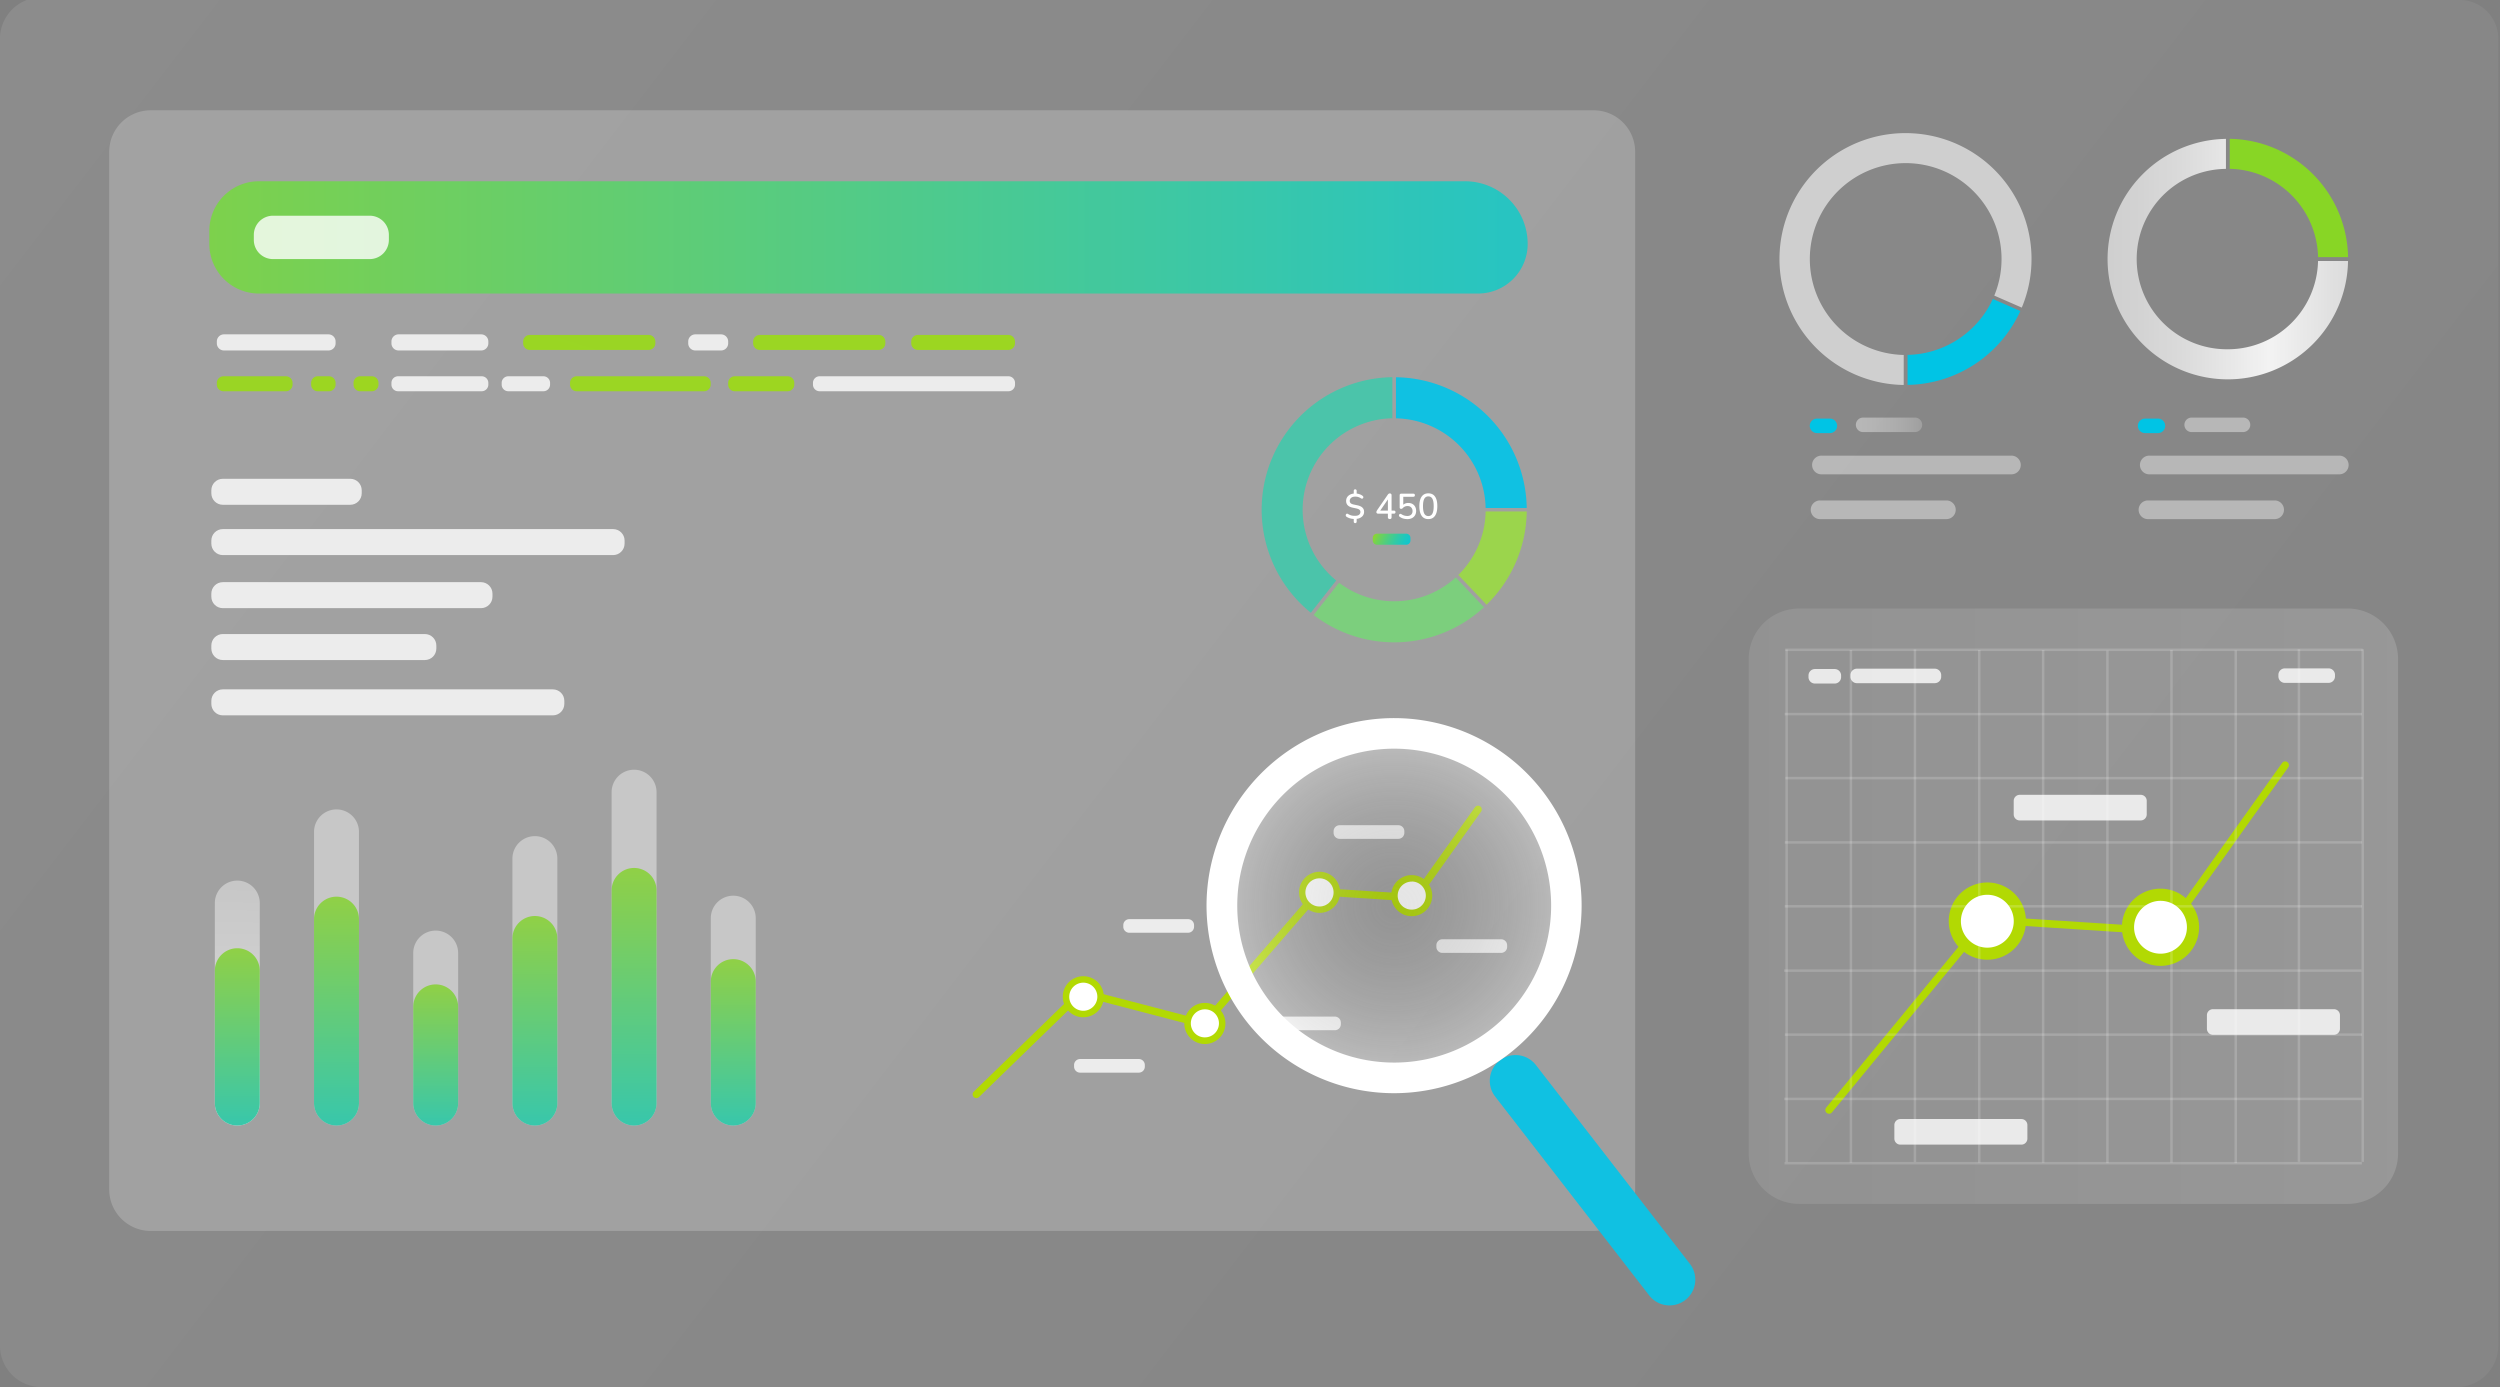 <svg width="310" height="172" fill="none" xmlns="http://www.w3.org/2000/svg"><rect width="100%" height="100%" fill="#808080" stroke="none"/><g clip-path="url(#clip0)"><path opacity=".48" d="M-.008 4.816v162.032a5.157 5.157 0 003.183 4.762 5.175 5.175 0 001.973.391H304.64a5.155 5.155 0 005.153-5.153V4.816a4.8 4.8 0 00-1.486-3.498 4.792 4.792 0 00-3.565-1.317H3.312a5.15 5.15 0 00-3.32 4.815z" fill="url(#paint0_linear)"/><path d="M197.608 13.676H18.694a5.153 5.153 0 00-5.153 5.153v128.657a5.153 5.153 0 005.153 5.153h178.914a5.153 5.153 0 005.153-5.153V18.829a5.153 5.153 0 00-5.153-5.153z" fill="url(#paint1_linear)"/><path d="M29.427 109.195h-.003a2.785 2.785 0 00-2.784 2.785v24.801a2.784 2.784 0 002.784 2.784h.003a2.784 2.784 0 002.784-2.784V111.98a2.785 2.785 0 00-2.784-2.785z" fill="url(#paint2_linear)"/><path d="M41.727 100.367h-.003a2.785 2.785 0 00-2.784 2.784v33.629a2.784 2.784 0 002.784 2.784h.003a2.784 2.784 0 002.785-2.784v-33.629a2.784 2.784 0 00-2.785-2.784z" fill="url(#paint3_linear)"/><path d="M54.027 115.393h-.003a2.784 2.784 0 00-2.784 2.784v18.603a2.784 2.784 0 002.784 2.784h.003a2.784 2.784 0 002.784-2.784v-18.603a2.784 2.784 0 00-2.784-2.784z" fill="url(#paint4_linear)"/><path d="M66.327 103.68h-.003a2.784 2.784 0 00-2.784 2.784v30.317a2.784 2.784 0 002.784 2.784h.003a2.784 2.784 0 002.784-2.784v-30.317a2.784 2.784 0 00-2.784-2.784z" fill="url(#paint5_linear)"/><path d="M78.627 95.445h-.003a2.784 2.784 0 00-2.784 2.785v38.552a2.784 2.784 0 002.784 2.784h.003a2.784 2.784 0 002.785-2.784V98.23a2.784 2.784 0 00-2.785-2.785z" fill="url(#paint6_linear)"/><path d="M90.927 111.066h-.004a2.785 2.785 0 00-2.784 2.785v22.931a2.785 2.785 0 002.785 2.785h.003a2.785 2.785 0 002.784-2.785v-22.931a2.785 2.785 0 00-2.784-2.785z" fill="url(#paint7_linear)"/><path d="M29.427 117.582h-.003a2.785 2.785 0 00-2.784 2.784v16.415a2.785 2.785 0 002.784 2.784h.003a2.784 2.784 0 002.784-2.784v-16.415a2.784 2.784 0 00-2.784-2.784z" fill="url(#paint8_linear)"/><path d="M41.727 111.188h-.003a2.784 2.784 0 00-2.784 2.784v22.807a2.785 2.785 0 002.784 2.785h.003a2.785 2.785 0 002.785-2.785v-22.807a2.784 2.784 0 00-2.785-2.784z" fill="url(#paint9_linear)"/><path d="M54.027 122.066h-.003a2.785 2.785 0 00-2.784 2.785v11.931a2.785 2.785 0 002.784 2.784h.003a2.784 2.784 0 002.784-2.784v-11.931a2.785 2.785 0 00-2.784-2.785z" fill="url(#paint10_linear)"/><path d="M66.327 113.586h-.003a2.784 2.784 0 00-2.784 2.784v20.411a2.784 2.784 0 002.784 2.784h.003a2.784 2.784 0 002.784-2.784V116.37a2.784 2.784 0 00-2.784-2.784z" fill="url(#paint11_linear)"/><path d="M78.627 107.627h-.003a2.785 2.785 0 00-2.784 2.784v26.37a2.785 2.785 0 002.784 2.785h.003a2.785 2.785 0 002.785-2.785v-26.37a2.784 2.784 0 00-2.785-2.784z" fill="url(#paint12_linear)"/><path d="M90.927 118.934h-.004a2.784 2.784 0 00-2.784 2.784v15.062a2.785 2.785 0 002.785 2.785h.003a2.785 2.785 0 002.784-2.785v-15.062a2.784 2.784 0 00-2.784-2.784z" fill="url(#paint13_linear)"/><path d="M68.55 85.48H27.632c-.787 0-1.426.639-1.426 1.427v.372c0 .788.639 1.426 1.426 1.426H68.55c.788 0 1.427-.638 1.427-1.426v-.372c0-.788-.639-1.426-1.427-1.426z" fill="url(#paint14_linear)"/><path d="M52.679 78.621H27.632c-.787 0-1.426.639-1.426 1.426v.372c0 .788.639 1.427 1.426 1.427H52.68c.787 0 1.426-.639 1.426-1.427v-.372c0-.787-.639-1.426-1.426-1.426z" fill="url(#paint15_linear)"/><path d="M59.64 72.188H27.631c-.787 0-1.426.638-1.426 1.426v.372c0 .787.639 1.426 1.426 1.426H59.64c.788 0 1.427-.639 1.427-1.426v-.372c0-.788-.639-1.427-1.427-1.427z" fill="url(#paint16_linear)"/><path d="M76.023 65.607h-48.39c-.788 0-1.427.639-1.427 1.427v.372c0 .787.639 1.426 1.426 1.426h48.39c.788 0 1.427-.639 1.427-1.426v-.372c0-.788-.639-1.427-1.426-1.427z" fill="url(#paint17_linear)"/><path d="M43.426 59.37H27.632c-.787 0-1.426.638-1.426 1.425v.372c0 .788.639 1.427 1.426 1.427h15.794c.788 0 1.427-.639 1.427-1.427v-.372c0-.787-.639-1.426-1.427-1.426z" fill="url(#paint18_linear)"/><path d="M40.729 41.46H27.772a.884.884 0 00-.884.885v.229c0 .488.396.884.884.884h12.957a.884.884 0 00.884-.884v-.23a.884.884 0 00-.884-.883z" fill="url(#paint19_linear)"/><path d="M89.41 41.46h-3.186a.884.884 0 00-.884.885v.229c0 .488.395.884.883.884h3.188a.884.884 0 00.883-.884v-.23a.884.884 0 00-.883-.883z" fill="url(#paint20_linear)"/><path d="M59.67 41.46H49.423a.884.884 0 00-.883.885v.229c0 .488.395.884.883.884H59.67a.884.884 0 00.884-.884v-.23a.884.884 0 00-.884-.883z" fill="url(#paint21_linear)"/><path d="M125.039 41.533h-11.224a.822.822 0 00-.822.822v.214c0 .454.368.821.822.821h11.224a.82.82 0 00.821-.821v-.214a.821.821 0 00-.821-.822z" fill="url(#paint22_linear)"/><path d="M80.44 41.533H65.692a.822.822 0 00-.821.822v.214c0 .454.367.821.821.821h14.75a.822.822 0 00.821-.821v-.214a.822.822 0 00-.821-.822z" fill="url(#paint23_linear)"/><path d="M108.96 41.533H94.21a.822.822 0 00-.821.822v.214c0 .454.368.821.821.821h14.75a.822.822 0 00.821-.821v-.214a.822.822 0 00-.821-.822z" fill="url(#paint24_linear)"/><path d="M59.733 46.658H49.36a.822.822 0 00-.821.822v.214c0 .454.367.821.821.821h10.372a.822.822 0 00.821-.821v-.214a.822.822 0 00-.822-.822z" fill="url(#paint25_linear)"/><path d="M35.455 46.658H27.71a.822.822 0 00-.822.822v.214c0 .454.368.821.822.821h7.745a.822.822 0 00.822-.821v-.214a.822.822 0 00-.822-.822z" fill="url(#paint26_linear)"/><path d="M40.79 46.658h-1.388a.822.822 0 00-.822.822v.214c0 .454.368.821.822.821h1.389a.822.822 0 00.821-.821v-.214a.822.822 0 00-.821-.822z" fill="url(#paint27_linear)"/><path d="M125.042 46.658H101.63a.822.822 0 00-.822.822v.214c0 .454.368.821.822.821h23.412a.822.822 0 00.822-.821v-.214a.822.822 0 00-.822-.822z" fill="url(#paint28_linear)"/><path d="M46.112 46.658H44.66a.822.822 0 00-.821.822v.214c0 .454.368.821.822.821h1.45a.822.822 0 00.822-.821v-.214a.822.822 0 00-.821-.822z" fill="url(#paint29_linear)"/><path d="M97.67 46.658h-6.554a.822.822 0 00-.822.822v.214c0 .454.368.821.822.821h6.555a.822.822 0 00.821-.821v-.214a.822.822 0 00-.821-.822z" fill="url(#paint30_linear)"/><path d="M87.305 46.658H71.508a.822.822 0 00-.822.822v.214c0 .454.368.821.822.821h15.797a.822.822 0 00.822-.821v-.214a.822.822 0 00-.822-.822z" fill="url(#paint31_linear)"/><path d="M67.387 46.658H63.03a.822.822 0 00-.822.822v.214c0 .454.368.821.822.821h4.356a.822.822 0 00.822-.821v-.214a.822.822 0 00-.822-.822z" fill="url(#paint32_linear)"/><path d="M183.277 36.4H32.112a6.155 6.155 0 01-6.157-6.154V28.63a6.154 6.154 0 016.154-6.154h149.552a7.769 7.769 0 017.77 7.77 6.155 6.155 0 01-6.154 6.154z" fill="url(#paint33_linear)"/><path d="M45.842 26.748h-11.99a2.378 2.378 0 00-2.378 2.378v.623a2.378 2.378 0 002.378 2.378h11.99a2.378 2.378 0 002.378-2.378v-.623a2.378 2.378 0 00-2.378-2.378z" fill="url(#paint34_linear)"/><path d="M172.881 74.556a11.267 11.267 0 01-6.84-2.3l-3.15 4a16.4 16.4 0 0021.121-.959l-3.498-3.695a11.294 11.294 0 01-7.633 2.954z" fill="#7CCF7D"/><path d="M180.831 71.294l3.5 3.693a16.41 16.41 0 004.983-11.565h-5.095a11.302 11.302 0 01-3.388 7.872z" fill="#9BD54C"/><path d="M184.219 62.993h5.094a16.448 16.448 0 00-16.216-16.216v5.095a11.35 11.35 0 0111.122 11.121z" fill="#10C1E2"/><path d="M161.529 63.204a11.352 11.352 0 0111.125-11.338v-5.094a16.43 16.43 0 00-15.574 20.951 16.433 16.433 0 005.463 8.256l3.147-4a11.34 11.34 0 01-4.161-8.775z" fill="#4BC4AA"/><path d="M174.372 66.178h-3.621a.524.524 0 00-.524.524v.322c0 .29.234.524.524.524h3.621a.524.524 0 00.524-.524v-.322a.524.524 0 00-.524-.524z" fill="url(#paint35_linear)"/><path d="M168.046 64.87a.182.182 0 01-.133-.054.184.184 0 01-.048-.128v-.336a2.133 2.133 0 01-.504-.088c-.15-.05-.277-.11-.38-.181a.213.213 0 01-.101-.128.245.245 0 01.013-.155.19.19 0 01.101-.097c.048-.018.102-.008.164.03.091.06.205.113.34.16.139.047.306.07.504.07.238 0 .412-.044.521-.132a.427.427 0 00.168-.345.343.343 0 00-.119-.274c-.08-.07-.214-.126-.402-.168l-.455-.097c-.531-.115-.796-.39-.796-.826 0-.168.039-.317.115-.446a.93.93 0 01.332-.318c.141-.083.307-.135.499-.155v-.345c0-.05.016-.093.048-.128a.182.182 0 01.133-.053c.05 0 .093.018.128.053a.176.176 0 01.053.128v.345c.127.012.258.043.393.093.139.05.258.117.358.203a.203.203 0 01.075.128.21.21 0 01-.026.133.167.167 0 01-.106.075c-.047.011-.102-.002-.164-.04a1.252 1.252 0 00-.313-.155 1.248 1.248 0 00-.402-.057c-.207 0-.37.048-.491.146a.464.464 0 00-.181.38.39.39 0 00.11.287c.074.07.198.125.372.163l.463.098c.286.061.495.159.628.291.135.13.203.3.203.513a.777.777 0 01-.256.6 1.175 1.175 0 01-.663.279v.349c0 .05-.018.093-.053.128a.165.165 0 01-.128.053zm4.283-.509a.236.236 0 01-.168-.057.224.224 0 01-.062-.168v-.438h-1.184a.292.292 0 01-.177-.048c-.044-.033-.066-.081-.066-.146 0-.041.01-.084.031-.128a1.32 1.32 0 01.101-.173l1.286-1.869a.327.327 0 01.11-.11.26.26 0 01.142-.04c.062 0 .112.02.15.058.041.035.062.091.062.168v1.904h.278c.139 0 .208.063.208.19 0 .13-.069.194-.208.194h-.278v.438c0 .15-.075.225-.225.225zm-.23-1.047v-1.388l-.95 1.388h.95zm2.415 1.056c-.165 0-.33-.022-.495-.066a1.454 1.454 0 01-.446-.217.212.212 0 01-.102-.133.21.21 0 01.022-.14.196.196 0 01.111-.09c.05-.017.104-.007.163.032.227.15.473.225.738.225.203 0 .362-.055.477-.163a.583.583 0 00.172-.438.643.643 0 00-.163-.455c-.109-.118-.261-.177-.455-.177a.827.827 0 00-.318.062.758.758 0 00-.274.195.454.454 0 01-.088.066.222.222 0 01-.107.026c-.126 0-.19-.06-.19-.18v-1.499c0-.135.068-.203.204-.203h1.48c.135 0 .203.063.203.19 0 .13-.068.195-.203.195h-1.237v.985a.917.917 0 01.627-.217c.197 0 .368.042.513.124a.849.849 0 01.335.35c.08.146.12.319.12.516 0 .2-.044.377-.133.53a.922.922 0 01-.375.354 1.226 1.226 0 01-.579.128zm2.6 0c-.362 0-.639-.137-.83-.411-.189-.277-.283-.673-.283-1.189 0-.524.094-.92.283-1.188.191-.271.468-.407.83-.407.366 0 .643.136.831.407.189.268.283.663.283 1.184 0 .518-.096.916-.287 1.193-.189.274-.464.41-.827.41zm0-.38a.536.536 0 00.5-.296c.109-.2.163-.51.163-.928 0-.421-.054-.727-.163-.919a.53.53 0 00-.5-.292.536.536 0 00-.499.292c-.109.194-.163.5-.163.919 0 .418.054.727.163.928a.535.535 0 00.499.296z" fill="#fff"/><path d="M141.212 131.318h-7.28a.747.747 0 00-.747.748v.195c0 .413.334.747.747.747h7.28a.746.746 0 00.747-.747v-.195a.747.747 0 00-.747-.748z" fill="url(#paint36_linear)"/><path d="M147.316 113.973h-7.28a.747.747 0 00-.747.747v.195c0 .413.335.747.747.747h7.28a.747.747 0 00.748-.747v-.195a.747.747 0 00-.748-.747z" fill="url(#paint37_linear)"/><path d="M165.52 126.059h-7.28a.746.746 0 00-.747.747v.195c0 .413.334.747.747.747h7.28a.746.746 0 00.747-.747v-.195a.746.746 0 00-.747-.747z" fill="url(#paint38_linear)"/><path d="M173.392 102.326h-7.28a.747.747 0 00-.747.747v.196c0 .412.334.747.747.747h7.28a.747.747 0 00.747-.747v-.196a.747.747 0 00-.747-.747z" fill="url(#paint39_linear)"/><path d="M186.138 116.469h-7.28a.746.746 0 00-.747.747v.195c0 .413.334.748.747.748h7.28a.747.747 0 00.747-.748v-.195a.746.746 0 00-.747-.747z" fill="url(#paint40_linear)"/><path d="M121.07 135.701l13.023-12.656 15.202 3.962 14.219-16.442 11.943.769 7.82-10.967" stroke="url(#paint41_linear)" stroke-width=".93" stroke-linecap="round" stroke-linejoin="round"/><path d="M165.635 109.913a2.15 2.15 0 01-.694 2.432 2.147 2.147 0 01-2.527.077 2.141 2.141 0 011.174-3.91 2.148 2.148 0 012.047 1.401zM151.415 126.146a2.142 2.142 0 11-4.02 1.482 2.142 2.142 0 014.02-1.482zM136.337 122.849a2.14 2.14 0 01-1.944 2.882 2.142 2.142 0 111.944-2.882zM177.06 110.333a2.142 2.142 0 11-4.02 1.482 2.142 2.142 0 014.02-1.482z" fill="#fff"/><path d="M135.345 125.928a2.542 2.542 0 01-2.956-.684 2.55 2.55 0 01-.201-3.027 2.55 2.55 0 014.16-.172 2.541 2.541 0 01.12 2.926 2.549 2.549 0 01-1.123.957zm-.989-4.077a1.748 1.748 0 00-1.488.797 1.729 1.729 0 00-.276.826 1.73 1.73 0 00.751 1.556 1.745 1.745 0 001.765.122 1.752 1.752 0 00.961-1.485 1.747 1.747 0 00-.833-1.561 1.741 1.741 0 00-.88-.255z" fill="url(#paint42_linear)"/><path d="M150.423 129.246a2.545 2.545 0 01-2.959-.683 2.544 2.544 0 01-.204-3.031 2.542 2.542 0 012.841-1.073 2.545 2.545 0 011.851 2.409 2.55 2.55 0 01-1.529 2.378zm-.986-4.087a1.74 1.74 0 00-.975 3.203c.275.176.594.271.92.273a1.742 1.742 0 00.975-3.203 1.736 1.736 0 00-.92-.273z" fill="url(#paint43_linear)"/><path d="M164.63 112.993a2.55 2.55 0 01-2.951-.707 2.545 2.545 0 01-.183-3.028 2.544 2.544 0 012.844-1.058 2.552 2.552 0 011.84 2.412 2.549 2.549 0 01-1.55 2.381zm-.986-4.08a1.743 1.743 0 00-1.697 1.242 1.744 1.744 0 002.825 1.813 1.744 1.744 0 00-.206-2.775 1.74 1.74 0 00-.91-.28h-.012z" fill="url(#paint44_linear)"/><path d="M176.068 113.395a2.546 2.546 0 11-2.032-4.67 2.546 2.546 0 012.032 4.67zm-.986-4.077a1.75 1.75 0 00-1.488.796 1.744 1.744 0 00-.118 1.684 1.724 1.724 0 001.55.995 1.728 1.728 0 001.242-.487 1.73 1.73 0 00.533-1.223 1.746 1.746 0 00-1.71-1.775l-.009.01z" fill="url(#paint45_linear)"/><path opacity=".3" d="M189.324 124.664c6.823-9.08 4.992-21.973-4.088-28.796-9.081-6.822-21.973-4.992-28.796 4.089-6.823 9.08-4.993 21.972 4.088 28.795s21.973 4.993 28.796-4.088z" fill="url(#paint46_radial)"/><path d="M209.55 156.722l-19.098-24.657a3.19 3.19 0 00-4.476-.568l-.005.003a3.19 3.19 0 00-.569 4.476l19.099 24.658a3.19 3.19 0 004.476.568l.005-.004a3.19 3.19 0 00.568-4.476z" fill="url(#paint47_linear)"/><path d="M188.603 95.18a23.251 23.251 0 00-35.601 5.032 23.252 23.252 0 0025.371 34.682 23.258 23.258 0 0017.727-23.58 23.253 23.253 0 00-7.497-16.133zm-28.891 31.45a19.466 19.466 0 011.679-30.042 19.462 19.462 0 11-1.679 30.042z" fill="#fff"/><path d="M287.44 31.888h3.72a14.923 14.923 0 00-14.675-14.675v3.72a11.196 11.196 0 0110.955 10.955z" fill="#88D625"/><path d="M276.25 43.309a11.183 11.183 0 11-.233-22.368v-3.72a14.91 14.91 0 1015.14 15.14h-3.72a11.193 11.193 0 01-11.187 10.948z" fill="url(#paint48_linear)"/><path d="M236.538 44.007v3.72a15.636 15.636 0 0013.983-9.164l-3.41-1.489a11.9 11.9 0 01-10.573 6.933z" fill="#00C4E5"/><path d="M224.418 32.127a11.887 11.887 0 1122.873 4.527l3.41 1.49a15.612 15.612 0 00-13.52-21.611 15.615 15.615 0 10-1.121 31.202v-3.72a11.896 11.896 0 01-11.642-11.888z" fill="url(#paint49_linear)"/><path d="M226.933 51.906h-1.622a.899.899 0 100 1.799h1.622a.9.9 0 000-1.799z" fill="#00C4E5"/><path d="M237.481 51.78h-6.412a.9.9 0 100 1.798h6.412a.9.9 0 000-1.799z" fill="url(#paint50_linear)"/><path d="M249.368 56.5h-23.462a1.159 1.159 0 100 2.316h23.462a1.159 1.159 0 100-2.316z" fill="url(#paint51_linear)"/><path d="M241.35 62.055h-15.611a1.159 1.159 0 100 2.316h15.611c.64 0 1.16-.519 1.16-1.158 0-.64-.52-1.158-1.16-1.158z" fill="url(#paint52_linear)"/><path d="M267.587 51.906h-1.622a.9.9 0 000 1.799h1.622a.899.899 0 100-1.799z" fill="#00C4E5"/><path d="M278.135 51.78h-6.412a.9.9 0 000 1.798h6.412a.899.899 0 100-1.799z" fill="url(#paint53_linear)"/><path d="M290.022 56.5H266.56a1.159 1.159 0 100 2.316h23.462a1.159 1.159 0 100-2.316z" fill="url(#paint54_linear)"/><path d="M282.007 62.055h-15.611a1.159 1.159 0 100 2.316h15.611a1.159 1.159 0 100-2.316z" fill="url(#paint55_linear)"/><path opacity=".48" d="M291.105 75.457h-68.008a6.257 6.257 0 00-6.257 6.257v61.313a6.257 6.257 0 006.257 6.257h68.008a6.257 6.257 0 006.257-6.257V81.714a6.257 6.257 0 00-6.257-6.257z" fill="url(#paint56_linear)"/><path d="M288.739 82.879h-5.417a.8.8 0 00-.8.8v.198a.8.8 0 00.8.8h5.417a.8.8 0 00.8-.8v-.198a.8.8 0 00-.8-.8z" fill="url(#paint57_linear)"/><path d="M239.908 82.916h-9.652a.8.8 0 00-.8.8v.198a.8.8 0 00.8.8h9.652a.8.8 0 00.8-.8v-.198a.8.8 0 00-.8-.8z" fill="url(#paint58_linear)"/><path d="M227.497 82.96h-2.443a.8.8 0 00-.8.8v.2a.8.8 0 00.8.8h2.443a.8.8 0 00.8-.8v-.2a.8.8 0 00-.8-.8z" fill="url(#paint59_linear)"/><path d="M250.649 138.76h-15.001a.746.746 0 00-.747.747v1.68c0 .413.334.748.747.748h15.001a.748.748 0 00.747-.748v-1.68a.747.747 0 00-.747-.747z" fill="url(#paint60_linear)"/><path d="M265.447 98.557h-15a.747.747 0 00-.747.747v1.683c0 .413.334.748.747.748h15a.748.748 0 00.748-.748v-1.683a.748.748 0 00-.748-.747z" fill="url(#paint61_linear)"/><path d="M289.405 125.139h-15a.746.746 0 00-.747.747v1.68c0 .413.334.748.747.748h15a.748.748 0 00.748-.748v-1.68a.747.747 0 00-.748-.747z" fill="url(#paint62_linear)"/><path d="M226.805 137.639l19.416-23.596 22.445 1.448 14.697-20.612" stroke="url(#paint63_linear)" stroke-width=".93" stroke-linecap="round" stroke-linejoin="round"/><path d="M250.205 112.814c.296.802.329 1.678.094 2.5a4.026 4.026 0 01-3.753 2.923 4.03 4.03 0 113.659-5.423zM271.68 113.575a4.036 4.036 0 01-1.298 4.577 4.033 4.033 0 01-4.756.152 4.036 4.036 0 01-1.587-4.485 4.03 4.03 0 016.135-2.171 4.025 4.025 0 011.506 1.927z" fill="#fff"/><path d="M248.345 118.606a4.785 4.785 0 01-5.558-1.286 4.788 4.788 0 115.558 1.286zm-1.86-7.653a3.28 3.28 0 00-3.132 4.411 3.285 3.285 0 001.305 1.625 3.273 3.273 0 004.982-2.107 3.277 3.277 0 00-3.155-3.929z" fill="url(#paint64_linear)"/><path d="M269.816 119.368a4.785 4.785 0 01-5.559-1.282 4.781 4.781 0 01-.384-5.692 4.78 4.78 0 012.334-1.891 4.789 4.789 0 016.48 4.394 4.788 4.788 0 01-.76 2.669 4.786 4.786 0 01-2.111 1.802zm-1.86-7.665a3.281 3.281 0 00-3.128 4.413 3.274 3.274 0 003.326 2.132 3.28 3.28 0 002.961-2.617 3.282 3.282 0 00-1.443-3.408 3.287 3.287 0 00-1.713-.52h-.003z" fill="url(#paint65_linear)"/><path opacity=".42" d="M221.243 136.266h71.585" stroke="url(#paint66_linear)" stroke-width=".31" stroke-miterlimit="10"/><path opacity=".42" d="M221.321 128.295h71.585" stroke="url(#paint67_linear)" stroke-width=".31" stroke-miterlimit="10"/><path opacity=".42" d="M221.283 144.238h71.586" stroke="url(#paint68_linear)" stroke-width=".31" stroke-miterlimit="10"/><path opacity=".42" d="M221.231 120.357h71.585" stroke="url(#paint69_linear)" stroke-width=".31" stroke-miterlimit="10"/><path opacity=".42" d="M221.308 112.383h71.586" stroke="url(#paint70_linear)" stroke-width=".31" stroke-miterlimit="10"/><path opacity=".42" d="M221.314 104.459H292.9" stroke="url(#paint71_linear)" stroke-width=".31" stroke-miterlimit="10"/><path opacity=".42" d="M221.392 96.486h71.585" stroke="url(#paint72_linear)" stroke-width=".31" stroke-miterlimit="10"/><path opacity=".42" d="M221.299 88.549h71.585" stroke="url(#paint73_linear)" stroke-width=".31" stroke-miterlimit="10"/><path opacity=".42" d="M221.376 80.574h71.586" stroke="url(#paint74_linear)" stroke-width=".31" stroke-miterlimit="10"/><path opacity=".42" d="M221.541 80.541v63.568" stroke="url(#paint75_linear)" stroke-width=".31" stroke-miterlimit="10"/><path opacity=".42" d="M229.512 80.61v63.567" stroke="url(#paint76_linear)" stroke-width=".31" stroke-miterlimit="10"/><path opacity=".42" d="M237.453 80.527v63.568" stroke="url(#paint77_linear)" stroke-width=".31" stroke-miterlimit="10"/><path opacity=".42" d="M245.424 80.596v63.567" stroke="url(#paint78_linear)" stroke-width=".31" stroke-miterlimit="10"/><path opacity=".42" d="M253.349 80.602v63.567" stroke="url(#paint79_linear)" stroke-width=".31" stroke-miterlimit="10"/><path opacity=".42" d="M261.321 80.67v63.567" stroke="url(#paint80_linear)" stroke-width=".31" stroke-miterlimit="10"/><path opacity=".42" d="M269.261 80.59v63.567" stroke="url(#paint81_linear)" stroke-width=".31" stroke-miterlimit="10"/><path opacity=".42" d="M277.233 80.658v63.571" stroke="url(#paint82_linear)" stroke-width=".31" stroke-miterlimit="10"/><path opacity=".42" d="M285.068 80.502v63.567" stroke="url(#paint83_linear)" stroke-width=".31" stroke-miterlimit="10"/><path opacity=".42" d="M292.978 80.502v63.567" stroke="url(#paint84_linear)" stroke-width=".31" stroke-miterlimit="10"/></g><defs><linearGradient id="paint0_linear" x1="6.919" y1="-27.873" x2="250.855" y2="159.773" gradientUnits="userSpaceOnUse"><stop offset=".03" stop-color="#fff" stop-opacity=".2"/><stop offset="1" stop-color="#fff" stop-opacity=".1"/></linearGradient><linearGradient id="paint1_linear" x1="6333.5" y1="3568.37" x2="81129.1" y2="81911.7" gradientUnits="userSpaceOnUse"><stop offset=".03" stop-color="#fff" stop-opacity=".2"/><stop offset="1" stop-color="#fff" stop-opacity=".1"/></linearGradient><linearGradient id="paint2_linear" x1="29.133" y1="139.559" x2="29.718" y2="109.202" gradientUnits="userSpaceOnUse"><stop stop-color="#fff" stop-opacity=".8"/><stop offset=".13" stop-color="#fff" stop-opacity=".77"/><stop offset=".31" stop-color="#fff" stop-opacity=".7"/><stop offset=".52" stop-color="#fff" stop-opacity=".58"/><stop offset=".67" stop-color="#fff" stop-opacity=".48"/><stop offset="1" stop-color="#fff" stop-opacity=".4"/></linearGradient><linearGradient id="paint3_linear" x1="788.723" y1="15261.1" x2="712.411" y2="14565.3" gradientUnits="userSpaceOnUse"><stop stop-color="#fff" stop-opacity=".8"/><stop offset=".13" stop-color="#fff" stop-opacity=".77"/><stop offset=".31" stop-color="#fff" stop-opacity=".7"/><stop offset=".52" stop-color="#fff" stop-opacity=".58"/><stop offset=".67" stop-color="#fff" stop-opacity=".48"/><stop offset="1" stop-color="#fff" stop-opacity=".4"/></linearGradient><linearGradient id="paint4_linear" x1="1022.05" y1="10058.7" x2="1065.67" y2="9628.81" gradientUnits="userSpaceOnUse"><stop stop-color="#fff" stop-opacity=".8"/><stop offset=".13" stop-color="#fff" stop-opacity=".77"/><stop offset=".31" stop-color="#fff" stop-opacity=".7"/><stop offset=".52" stop-color="#fff" stop-opacity=".58"/><stop offset=".67" stop-color="#fff" stop-opacity=".48"/><stop offset="1" stop-color="#fff" stop-opacity=".4"/></linearGradient><linearGradient id="paint5_linear" x1="1255.38" y1="14175.2" x2="1191.29" y2="13536.6" gradientUnits="userSpaceOnUse"><stop stop-color="#fff" stop-opacity=".8"/><stop offset=".13" stop-color="#fff" stop-opacity=".77"/><stop offset=".31" stop-color="#fff" stop-opacity=".7"/><stop offset=".52" stop-color="#fff" stop-opacity=".58"/><stop offset=".67" stop-color="#fff" stop-opacity=".48"/><stop offset="1" stop-color="#fff" stop-opacity=".4"/></linearGradient><linearGradient id="paint6_linear" x1="1488.71" y1="16819.9" x2="1540.89" y2="16030.4" gradientUnits="userSpaceOnUse"><stop stop-color="#fff" stop-opacity=".8"/><stop offset=".13" stop-color="#fff" stop-opacity=".77"/><stop offset=".31" stop-color="#fff" stop-opacity=".7"/><stop offset=".52" stop-color="#fff" stop-opacity=".58"/><stop offset=".67" stop-color="#fff" stop-opacity=".48"/><stop offset="1" stop-color="#fff" stop-opacity=".4"/></linearGradient><linearGradient id="paint7_linear" x1="1725.05" y1="12053" x2="1463.98" y2="10645.7" gradientUnits="userSpaceOnUse"><stop stop-color="#fff" stop-opacity=".8"/><stop offset=".13" stop-color="#fff" stop-opacity=".77"/><stop offset=".31" stop-color="#fff" stop-opacity=".7"/><stop offset=".52" stop-color="#fff" stop-opacity=".58"/><stop offset=".67" stop-color="#fff" stop-opacity=".48"/><stop offset="1" stop-color="#fff" stop-opacity=".4"/></linearGradient><linearGradient id="paint8_linear" x1="29.425" y1="117.582" x2="29.425" y2="139.565" gradientUnits="userSpaceOnUse"><stop stop-color="#90D046"/><stop offset="1" stop-color="#38C7AB"/></linearGradient><linearGradient id="paint9_linear" x1="41.726" y1="111.188" x2="41.726" y2="139.564" gradientUnits="userSpaceOnUse"><stop stop-color="#90D046"/><stop offset="1" stop-color="#38C7AB"/></linearGradient><linearGradient id="paint10_linear" x1="54.026" y1="122.066" x2="54.026" y2="139.566" gradientUnits="userSpaceOnUse"><stop stop-color="#90D046"/><stop offset="1" stop-color="#38C7AB"/></linearGradient><linearGradient id="paint11_linear" x1="66.325" y1="113.586" x2="66.325" y2="139.565" gradientUnits="userSpaceOnUse"><stop stop-color="#90D046"/><stop offset="1" stop-color="#38C7AB"/></linearGradient><linearGradient id="paint12_linear" x1="78.626" y1="107.627" x2="78.626" y2="139.566" gradientUnits="userSpaceOnUse"><stop stop-color="#90D046"/><stop offset="1" stop-color="#38C7AB"/></linearGradient><linearGradient id="paint13_linear" x1="90.925" y1="118.934" x2="90.925" y2="139.565" gradientUnits="userSpaceOnUse"><stop stop-color="#90D046"/><stop offset="1" stop-color="#38C7AB"/></linearGradient><linearGradient id="paint14_linear" x1="3725.69" y1="991.263" x2="9904.77" y2="991.263" gradientUnits="userSpaceOnUse"><stop stop-color="#fff" stop-opacity=".8"/><stop offset=".13" stop-color="#fff" stop-opacity=".77"/><stop offset=".31" stop-color="#fff" stop-opacity=".7"/><stop offset=".52" stop-color="#fff" stop-opacity=".58"/><stop offset=".67" stop-color="#fff" stop-opacity=".48"/><stop offset="1" stop-color="#fff" stop-opacity=".4"/></linearGradient><linearGradient id="paint15_linear" x1="2384.21" y1="913.043" x2="4894.26" y2="913.043" gradientUnits="userSpaceOnUse"><stop stop-color="#fff" stop-opacity=".8"/><stop offset=".13" stop-color="#fff" stop-opacity=".77"/><stop offset=".31" stop-color="#fff" stop-opacity=".7"/><stop offset=".52" stop-color="#fff" stop-opacity=".58"/><stop offset=".67" stop-color="#fff" stop-opacity=".48"/><stop offset="1" stop-color="#fff" stop-opacity=".4"/></linearGradient><linearGradient id="paint16_linear" x1="2972.53" y1="839.7" x2="6891.44" y2="839.7" gradientUnits="userSpaceOnUse"><stop stop-color="#fff" stop-opacity=".8"/><stop offset=".13" stop-color="#fff" stop-opacity=".77"/><stop offset=".31" stop-color="#fff" stop-opacity=".7"/><stop offset=".52" stop-color="#fff" stop-opacity=".58"/><stop offset=".67" stop-color="#fff" stop-opacity=".48"/><stop offset="1" stop-color="#fff" stop-opacity=".4"/></linearGradient><linearGradient id="paint17_linear" x1="4357.25" y1="764.695" x2="12825.6" y2="764.695" gradientUnits="userSpaceOnUse"><stop stop-color="#fff" stop-opacity=".8"/><stop offset=".13" stop-color="#fff" stop-opacity=".77"/><stop offset=".31" stop-color="#fff" stop-opacity=".7"/><stop offset=".52" stop-color="#fff" stop-opacity=".58"/><stop offset=".67" stop-color="#fff" stop-opacity=".48"/><stop offset="1" stop-color="#fff" stop-opacity=".4"/></linearGradient><linearGradient id="paint18_linear" x1="1602.23" y1="693.579" x2="2723.45" y2="693.579" gradientUnits="userSpaceOnUse"><stop stop-color="#fff" stop-opacity=".8"/><stop offset=".13" stop-color="#fff" stop-opacity=".77"/><stop offset=".31" stop-color="#fff" stop-opacity=".7"/><stop offset=".52" stop-color="#fff" stop-opacity=".58"/><stop offset=".67" stop-color="#fff" stop-opacity=".48"/><stop offset="1" stop-color="#fff" stop-opacity=".4"/></linearGradient><linearGradient id="paint19_linear" x1="1303.8" y1="314.897" x2="2002.92" y2="314.897" gradientUnits="userSpaceOnUse"><stop stop-color="#fff" stop-opacity=".8"/><stop offset=".13" stop-color="#fff" stop-opacity=".77"/><stop offset=".31" stop-color="#fff" stop-opacity=".7"/><stop offset=".52" stop-color="#fff" stop-opacity=".58"/><stop offset=".67" stop-color="#fff" stop-opacity=".48"/><stop offset="1" stop-color="#fff" stop-opacity=".4"/></linearGradient><linearGradient id="paint20_linear" x1="1449.07" y1="314.897" x2="1528.24" y2="314.897" gradientUnits="userSpaceOnUse"><stop stop-color="#fff" stop-opacity=".8"/><stop offset=".13" stop-color="#fff" stop-opacity=".77"/><stop offset=".31" stop-color="#fff" stop-opacity=".7"/><stop offset=".52" stop-color="#fff" stop-opacity=".58"/><stop offset=".67" stop-color="#fff" stop-opacity=".48"/><stop offset="1" stop-color="#fff" stop-opacity=".4"/></linearGradient><linearGradient id="paint21_linear" x1="1929.43" y1="314.897" x2="2395" y2="314.897" gradientUnits="userSpaceOnUse"><stop stop-color="#fff" stop-opacity=".8"/><stop offset=".13" stop-color="#fff" stop-opacity=".77"/><stop offset=".31" stop-color="#fff" stop-opacity=".7"/><stop offset=".52" stop-color="#fff" stop-opacity=".58"/><stop offset=".67" stop-color="#fff" stop-opacity=".48"/><stop offset="1" stop-color="#fff" stop-opacity=".4"/></linearGradient><linearGradient id="paint22_linear" x1="175.014" y1="549.542" x2="1406.95" y2="-2515.44" gradientUnits="userSpaceOnUse"><stop stop-color="#B2D903"/><stop offset="1" stop-color="#10C1E2"/></linearGradient><linearGradient id="paint23_linear" x1="-245.934" y1="465.688" x2="783.418" y2="-2797.02" gradientUnits="userSpaceOnUse"><stop stop-color="#B2D903"/><stop offset="1" stop-color="#10C1E2"/></linearGradient><linearGradient id="paint24_linear" x1="-7.262" y1="518.47" x2="1022.13" y2="-2744.32" gradientUnits="userSpaceOnUse"><stop stop-color="#B2D903"/><stop offset="1" stop-color="#10C1E2"/></linearGradient><linearGradient id="paint25_linear" x1="1929.43" y1="331.706" x2="2395" y2="331.706" gradientUnits="userSpaceOnUse"><stop stop-color="#fff" stop-opacity=".8"/><stop offset=".13" stop-color="#fff" stop-opacity=".77"/><stop offset=".31" stop-color="#fff" stop-opacity=".7"/><stop offset=".52" stop-color="#fff" stop-opacity=".58"/><stop offset=".67" stop-color="#fff" stop-opacity=".48"/><stop offset="1" stop-color="#fff" stop-opacity=".4"/></linearGradient><linearGradient id="paint26_linear" x1="-235.52" y1="418.272" x2="1249.69" y2="-2277.79" gradientUnits="userSpaceOnUse"><stop stop-color="#B2D903"/><stop offset="1" stop-color="#10C1E2"/></linearGradient><linearGradient id="paint27_linear" x1="7.408" y1="424.809" x2="1406.83" y2="-395.697" gradientUnits="userSpaceOnUse"><stop stop-color="#B2D903"/><stop offset="1" stop-color="#10C1E2"/></linearGradient><linearGradient id="paint28_linear" x1="8247.12" y1="331.706" x2="10271.6" y2="331.706" gradientUnits="userSpaceOnUse"><stop stop-color="#fff" stop-opacity=".8"/><stop offset=".13" stop-color="#fff" stop-opacity=".77"/><stop offset=".31" stop-color="#fff" stop-opacity=".7"/><stop offset=".52" stop-color="#fff" stop-opacity=".58"/><stop offset=".67" stop-color="#fff" stop-opacity=".48"/><stop offset="1" stop-color="#fff" stop-opacity=".4"/></linearGradient><linearGradient id="paint29_linear" x1="23.014" y1="433.798" x2="1439.66" y2="-413.744" gradientUnits="userSpaceOnUse"><stop stop-color="#B2D903"/><stop offset="1" stop-color="#10C1E2"/></linearGradient><linearGradient id="paint30_linear" x1="138.826" y1="530.801" x2="1713.83" y2="-1965.74" gradientUnits="userSpaceOnUse"><stop stop-color="#B2D903"/><stop offset="1" stop-color="#10C1E2"/></linearGradient><linearGradient id="paint31_linear" x1="-96.743" y1="508.905" x2="882.796" y2="-2794.3" gradientUnits="userSpaceOnUse"><stop stop-color="#B2D903"/><stop offset="1" stop-color="#10C1E2"/></linearGradient><linearGradient id="paint32_linear" x1="1265.96" y1="331.706" x2="1382.11" y2="331.706" gradientUnits="userSpaceOnUse"><stop stop-color="#fff" stop-opacity=".8"/><stop offset=".13" stop-color="#fff" stop-opacity=".77"/><stop offset=".31" stop-color="#fff" stop-opacity=".7"/><stop offset=".52" stop-color="#fff" stop-opacity=".58"/><stop offset=".67" stop-color="#fff" stop-opacity=".48"/><stop offset="1" stop-color="#fff" stop-opacity=".4"/></linearGradient><linearGradient id="paint33_linear" x1="26" y1="41" x2="192" y2="41" gradientUnits="userSpaceOnUse"><stop stop-color="#7DD14C"/><stop offset="1" stop-color="#25C4C5"/></linearGradient><linearGradient id="paint34_linear" x1="1731.37" y1="537.474" x2="2635.99" y2="537.474" gradientUnits="userSpaceOnUse"><stop stop-color="#fff" stop-opacity=".8"/><stop offset=".13" stop-color="#fff" stop-opacity=".77"/><stop offset=".31" stop-color="#fff" stop-opacity=".7"/><stop offset=".52" stop-color="#fff" stop-opacity=".58"/><stop offset=".67" stop-color="#fff" stop-opacity=".48"/><stop offset="1" stop-color="#fff" stop-opacity=".4"/></linearGradient><linearGradient id="paint35_linear" x1="169.789" y1="65.542" x2="176.648" y2="68.813" gradientUnits="userSpaceOnUse"><stop stop-color="#B4DB00"/><stop offset=".08" stop-color="#9AD721"/><stop offset=".2" stop-color="#71D254"/><stop offset=".34" stop-color="#4FCD80"/><stop offset=".47" stop-color="#32CAA4"/><stop offset=".6" stop-color="#1CC7C0"/><stop offset=".73" stop-color="#0DC5D4"/><stop offset=".87" stop-color="#03C3E0"/><stop offset="1" stop-color="#00C3E4"/></linearGradient><linearGradient id="paint36_linear" x1="3902.3" y1="851.598" x2="4150.71" y2="851.598" gradientUnits="userSpaceOnUse"><stop stop-color="#fff" stop-opacity=".8"/><stop offset=".13" stop-color="#fff" stop-opacity=".77"/><stop offset=".31" stop-color="#fff" stop-opacity=".7"/><stop offset=".52" stop-color="#fff" stop-opacity=".58"/><stop offset=".67" stop-color="#fff" stop-opacity=".48"/><stop offset="1" stop-color="#fff" stop-opacity=".4"/></linearGradient><linearGradient id="paint37_linear" x1="4081.18" y1="739.741" x2="4329.5" y2="739.741" gradientUnits="userSpaceOnUse"><stop stop-color="#fff" stop-opacity=".8"/><stop offset=".13" stop-color="#fff" stop-opacity=".77"/><stop offset=".31" stop-color="#fff" stop-opacity=".7"/><stop offset=".52" stop-color="#fff" stop-opacity=".58"/><stop offset=".67" stop-color="#fff" stop-opacity=".48"/><stop offset="1" stop-color="#fff" stop-opacity=".4"/></linearGradient><linearGradient id="paint38_linear" x1="4614.53" y1="817.692" x2="4862.94" y2="817.692" gradientUnits="userSpaceOnUse"><stop stop-color="#fff" stop-opacity=".8"/><stop offset=".13" stop-color="#fff" stop-opacity=".77"/><stop offset=".31" stop-color="#fff" stop-opacity=".7"/><stop offset=".52" stop-color="#fff" stop-opacity=".58"/><stop offset=".67" stop-color="#fff" stop-opacity=".48"/><stop offset="1" stop-color="#fff" stop-opacity=".4"/></linearGradient><linearGradient id="paint39_linear" x1="4845.19" y1="664.609" x2="5093.6" y2="664.609" gradientUnits="userSpaceOnUse"><stop stop-color="#fff" stop-opacity=".8"/><stop offset=".13" stop-color="#fff" stop-opacity=".77"/><stop offset=".31" stop-color="#fff" stop-opacity=".7"/><stop offset=".52" stop-color="#fff" stop-opacity=".58"/><stop offset=".67" stop-color="#fff" stop-opacity=".48"/><stop offset="1" stop-color="#fff" stop-opacity=".4"/></linearGradient><linearGradient id="paint40_linear" x1="5218.66" y1="755.82" x2="5467.06" y2="755.82" gradientUnits="userSpaceOnUse"><stop stop-color="#fff" stop-opacity=".8"/><stop offset=".13" stop-color="#fff" stop-opacity=".77"/><stop offset=".31" stop-color="#fff" stop-opacity=".7"/><stop offset=".52" stop-color="#fff" stop-opacity=".58"/><stop offset=".67" stop-color="#fff" stop-opacity=".48"/><stop offset="1" stop-color="#fff" stop-opacity=".4"/></linearGradient><linearGradient id="paint41_linear" x1="24318.1" y1="13551.6" x2="36985.2" y2="13551.6" gradientUnits="userSpaceOnUse"><stop stop-color="#B2D903"/><stop offset="1" stop-color="#10C1E2"/></linearGradient><linearGradient id="paint42_linear" x1="3385.21" y1="3159.27" x2="3468.86" y2="3159.27" gradientUnits="userSpaceOnUse"><stop stop-color="#B2D903"/><stop offset="1" stop-color="#10C1E2"/></linearGradient><linearGradient id="paint43_linear" x1="3652.17" y1="3220.68" x2="3735.92" y2="3220.68" gradientUnits="userSpaceOnUse"><stop stop-color="#B2D903"/><stop offset="1" stop-color="#10C1E2"/></linearGradient><linearGradient id="paint44_linear" x1="3900.14" y1="2937.36" x2="3983.89" y2="2937.36" gradientUnits="userSpaceOnUse"><stop stop-color="#B2D903"/><stop offset="1" stop-color="#10C1E2"/></linearGradient><linearGradient id="paint45_linear" x1="4094.62" y1="2940.95" x2="4178.27" y2="2940.95" gradientUnits="userSpaceOnUse"><stop stop-color="#B2D903"/><stop offset="1" stop-color="#10C1E2"/></linearGradient><linearGradient id="paint47_linear" x1="230224" y1="218299" x2="226892" y2="215246" gradientUnits="userSpaceOnUse"><stop stop-color="#B2D903"/><stop offset="1" stop-color="#10C1E2"/></linearGradient><linearGradient id="paint48_linear" x1="261.349" y1="32.125" x2="291.17" y2="32.125" gradientUnits="userSpaceOnUse"><stop stop-color="#fff" stop-opacity=".6"/><stop offset=".13" stop-color="#fff" stop-opacity=".63"/><stop offset=".32" stop-color="#fff" stop-opacity=".7"/><stop offset=".54" stop-color="#fff" stop-opacity=".82"/><stop offset=".67" stop-color="#fff" stop-opacity=".9"/><stop offset=".97" stop-color="#fff" stop-opacity=".72"/><stop offset="1" stop-color="#fff" stop-opacity=".7"/></linearGradient><linearGradient id="paint49_linear" x1="29132.6" y1="9439.57" x2="32277.6" y2="9439.57" gradientUnits="userSpaceOnUse"><stop stop-color="#fff" stop-opacity=".6"/><stop offset=".13" stop-color="#fff" stop-opacity=".63"/><stop offset=".32" stop-color="#fff" stop-opacity=".7"/><stop offset=".54" stop-color="#fff" stop-opacity=".82"/><stop offset=".67" stop-color="#fff" stop-opacity=".9"/><stop offset=".97" stop-color="#fff" stop-opacity=".72"/><stop offset="1" stop-color="#fff" stop-opacity=".7"/></linearGradient><linearGradient id="paint50_linear" x1="230.169" y1="52.678" x2="238.377" y2="52.678" gradientUnits="userSpaceOnUse"><stop stop-color="#fff" stop-opacity=".4"/><stop offset=".28" stop-color="#fff" stop-opacity=".37"/><stop offset=".66" stop-color="#fff" stop-opacity=".3"/><stop offset=".67" stop-color="#fff" stop-opacity=".3"/><stop offset="1" stop-color="#fff" stop-opacity=".2"/></linearGradient><linearGradient id="paint51_linear" x1="18912.4" y1="487.204" x2="21056.1" y2="487.204" gradientUnits="userSpaceOnUse"><stop stop-color="#fff" stop-opacity=".4"/><stop offset=".28" stop-color="#fff" stop-opacity=".37"/><stop offset=".66" stop-color="#fff" stop-opacity=".3"/><stop offset=".67" stop-color="#fff" stop-opacity=".3"/><stop offset="1" stop-color="#fff" stop-opacity=".2"/></linearGradient><linearGradient id="paint52_linear" x1="13212" y1="534.264" x2="14249.1" y2="534.264" gradientUnits="userSpaceOnUse"><stop stop-color="#fff" stop-opacity=".4"/><stop offset=".28" stop-color="#fff" stop-opacity=".37"/><stop offset=".66" stop-color="#fff" stop-opacity=".3"/><stop offset=".67" stop-color="#fff" stop-opacity=".3"/><stop offset="1" stop-color="#fff" stop-opacity=".2"/></linearGradient><linearGradient id="paint53_linear" x1="7442.25" y1="357.314" x2="7659.66" y2="357.314" gradientUnits="userSpaceOnUse"><stop stop-color="#fff" stop-opacity=".4"/><stop offset=".28" stop-color="#fff" stop-opacity=".37"/><stop offset=".66" stop-color="#fff" stop-opacity=".3"/><stop offset=".67" stop-color="#fff" stop-opacity=".3"/><stop offset="1" stop-color="#fff" stop-opacity=".2"/></linearGradient><linearGradient id="paint54_linear" x1="22333.5" y1="487.204" x2="24477.2" y2="487.204" gradientUnits="userSpaceOnUse"><stop stop-color="#fff" stop-opacity=".4"/><stop offset=".28" stop-color="#fff" stop-opacity=".37"/><stop offset=".66" stop-color="#fff" stop-opacity=".3"/><stop offset=".67" stop-color="#fff" stop-opacity=".3"/><stop offset="1" stop-color="#fff" stop-opacity=".2"/></linearGradient><linearGradient id="paint55_linear" x1="15603.9" y1="534.264" x2="16640.8" y2="534.264" gradientUnits="userSpaceOnUse"><stop stop-color="#fff" stop-opacity=".4"/><stop offset=".28" stop-color="#fff" stop-opacity=".37"/><stop offset=".66" stop-color="#fff" stop-opacity=".3"/><stop offset=".67" stop-color="#fff" stop-opacity=".3"/><stop offset="1" stop-color="#fff" stop-opacity=".2"/></linearGradient><linearGradient id="paint56_linear" x1="216.84" y1="112.369" x2="297.365" y2="112.369" gradientUnits="userSpaceOnUse"><stop offset=".03" stop-color="#fff" stop-opacity=".2"/><stop offset="1" stop-color="#fff" stop-opacity=".3"/></linearGradient><linearGradient id="paint57_linear" x1="6676" y1="568.787" x2="6834.79" y2="568.787" gradientUnits="userSpaceOnUse"><stop stop-color="#fff" stop-opacity=".8"/><stop offset=".13" stop-color="#fff" stop-opacity=".77"/><stop offset=".31" stop-color="#fff" stop-opacity=".7"/><stop offset=".52" stop-color="#fff" stop-opacity=".58"/><stop offset=".67" stop-color="#fff" stop-opacity=".48"/><stop offset="1" stop-color="#fff" stop-opacity=".4"/></linearGradient><linearGradient id="paint58_linear" x1="8556.43" y1="569.037" x2="8964.77" y2="569.037" gradientUnits="userSpaceOnUse"><stop stop-color="#fff" stop-opacity=".8"/><stop offset=".13" stop-color="#fff" stop-opacity=".77"/><stop offset=".31" stop-color="#fff" stop-opacity=".7"/><stop offset=".52" stop-color="#fff" stop-opacity=".58"/><stop offset=".67" stop-color="#fff" stop-opacity=".48"/><stop offset="1" stop-color="#fff" stop-opacity=".4"/></linearGradient><linearGradient id="paint59_linear" x1="3148.52" y1="569.351" x2="3201.24" y2="569.351" gradientUnits="userSpaceOnUse"><stop stop-color="#fff" stop-opacity=".8"/><stop offset=".13" stop-color="#fff" stop-opacity=".77"/><stop offset=".31" stop-color="#fff" stop-opacity=".7"/><stop offset=".52" stop-color="#fff" stop-opacity=".58"/><stop offset=".67" stop-color="#fff" stop-opacity=".48"/><stop offset="1" stop-color="#fff" stop-opacity=".4"/></linearGradient><linearGradient id="paint60_linear" x1="12731.6" y1="1575.91" x2="13609.3" y2="1575.91" gradientUnits="userSpaceOnUse"><stop stop-color="#fff" stop-opacity=".8"/><stop offset=".13" stop-color="#fff" stop-opacity=".77"/><stop offset=".31" stop-color="#fff" stop-opacity=".7"/><stop offset=".52" stop-color="#fff" stop-opacity=".58"/><stop offset=".67" stop-color="#fff" stop-opacity=".48"/><stop offset="1" stop-color="#fff" stop-opacity=".4"/></linearGradient><linearGradient id="paint61_linear" x1="13533.7" y1="1125.04" x2="14411.2" y2="1125.04" gradientUnits="userSpaceOnUse"><stop stop-color="#fff" stop-opacity=".8"/><stop offset=".13" stop-color="#fff" stop-opacity=".77"/><stop offset=".31" stop-color="#fff" stop-opacity=".7"/><stop offset=".52" stop-color="#fff" stop-opacity=".58"/><stop offset=".67" stop-color="#fff" stop-opacity=".48"/><stop offset="1" stop-color="#fff" stop-opacity=".4"/></linearGradient><linearGradient id="paint62_linear" x1="14832.3" y1="1422.81" x2="15709.8" y2="1422.81" gradientUnits="userSpaceOnUse"><stop stop-color="#fff" stop-opacity=".8"/><stop offset=".13" stop-color="#fff" stop-opacity=".77"/><stop offset=".31" stop-color="#fff" stop-opacity=".7"/><stop offset=".52" stop-color="#fff" stop-opacity=".58"/><stop offset=".67" stop-color="#fff" stop-opacity=".48"/><stop offset="1" stop-color="#fff" stop-opacity=".4"/></linearGradient><linearGradient id="paint63_linear" x1="41513.5" y1="16128.1" x2="51999.8" y2="16128.1" gradientUnits="userSpaceOnUse"><stop stop-color="#B2D903"/><stop offset="1" stop-color="#10C1E2"/></linearGradient><linearGradient id="paint64_linear" x1="9752.51" y1="5533.67" x2="10048.3" y2="5533.67" gradientUnits="userSpaceOnUse"><stop stop-color="#B2D903"/><stop offset="1" stop-color="#10C1E2"/></linearGradient><linearGradient id="paint65_linear" x1="10437.2" y1="5558" x2="10732.9" y2="5558" gradientUnits="userSpaceOnUse"><stop stop-color="#B2D903"/><stop offset="1" stop-color="#10C1E2"/></linearGradient><linearGradient id="paint66_linear" x1="-nan" y1="-nan" x2="-nan" y2="-nan" gradientUnits="userSpaceOnUse"><stop stop-color="#fff" stop-opacity=".4"/><stop offset=".28" stop-color="#fff" stop-opacity=".37"/><stop offset=".66" stop-color="#fff" stop-opacity=".3"/><stop offset=".67" stop-color="#fff" stop-opacity=".3"/><stop offset="1" stop-color="#fff" stop-opacity=".2"/></linearGradient><linearGradient id="paint67_linear" x1="-nan" y1="-nan" x2="-nan" y2="-nan" gradientUnits="userSpaceOnUse"><stop stop-color="#fff" stop-opacity=".4"/><stop offset=".28" stop-color="#fff" stop-opacity=".37"/><stop offset=".66" stop-color="#fff" stop-opacity=".3"/><stop offset=".67" stop-color="#fff" stop-opacity=".3"/><stop offset="1" stop-color="#fff" stop-opacity=".2"/></linearGradient><linearGradient id="paint68_linear" x1="-nan" y1="-nan" x2="-nan" y2="-nan" gradientUnits="userSpaceOnUse"><stop stop-color="#fff" stop-opacity=".4"/><stop offset=".28" stop-color="#fff" stop-opacity=".37"/><stop offset=".66" stop-color="#fff" stop-opacity=".3"/><stop offset=".67" stop-color="#fff" stop-opacity=".3"/><stop offset="1" stop-color="#fff" stop-opacity=".2"/></linearGradient><linearGradient id="paint69_linear" x1="-nan" y1="-nan" x2="-nan" y2="-nan" gradientUnits="userSpaceOnUse"><stop stop-color="#fff" stop-opacity=".4"/><stop offset=".28" stop-color="#fff" stop-opacity=".37"/><stop offset=".66" stop-color="#fff" stop-opacity=".3"/><stop offset=".67" stop-color="#fff" stop-opacity=".3"/><stop offset="1" stop-color="#fff" stop-opacity=".2"/></linearGradient><linearGradient id="paint70_linear" x1="-nan" y1="-nan" x2="-nan" y2="-nan" gradientUnits="userSpaceOnUse"><stop stop-color="#fff" stop-opacity=".4"/><stop offset=".28" stop-color="#fff" stop-opacity=".37"/><stop offset=".66" stop-color="#fff" stop-opacity=".3"/><stop offset=".67" stop-color="#fff" stop-opacity=".3"/><stop offset="1" stop-color="#fff" stop-opacity=".2"/></linearGradient><linearGradient id="paint71_linear" x1="-nan" y1="-nan" x2="-nan" y2="-nan" gradientUnits="userSpaceOnUse"><stop stop-color="#fff" stop-opacity=".4"/><stop offset=".28" stop-color="#fff" stop-opacity=".37"/><stop offset=".66" stop-color="#fff" stop-opacity=".3"/><stop offset=".67" stop-color="#fff" stop-opacity=".3"/><stop offset="1" stop-color="#fff" stop-opacity=".2"/></linearGradient><linearGradient id="paint72_linear" x1="-nan" y1="-nan" x2="-nan" y2="-nan" gradientUnits="userSpaceOnUse"><stop stop-color="#fff" stop-opacity=".4"/><stop offset=".28" stop-color="#fff" stop-opacity=".37"/><stop offset=".66" stop-color="#fff" stop-opacity=".3"/><stop offset=".67" stop-color="#fff" stop-opacity=".3"/><stop offset="1" stop-color="#fff" stop-opacity=".2"/></linearGradient><linearGradient id="paint73_linear" x1="-nan" y1="-nan" x2="-nan" y2="-nan" gradientUnits="userSpaceOnUse"><stop stop-color="#fff" stop-opacity=".4"/><stop offset=".28" stop-color="#fff" stop-opacity=".37"/><stop offset=".66" stop-color="#fff" stop-opacity=".3"/><stop offset=".67" stop-color="#fff" stop-opacity=".3"/><stop offset="1" stop-color="#fff" stop-opacity=".2"/></linearGradient><linearGradient id="paint74_linear" x1="-nan" y1="-nan" x2="-nan" y2="-nan" gradientUnits="userSpaceOnUse"><stop stop-color="#fff" stop-opacity=".4"/><stop offset=".28" stop-color="#fff" stop-opacity=".37"/><stop offset=".66" stop-color="#fff" stop-opacity=".3"/><stop offset=".67" stop-color="#fff" stop-opacity=".3"/><stop offset="1" stop-color="#fff" stop-opacity=".2"/></linearGradient><linearGradient id="paint75_linear" x1="-nan" y1="-nan" x2="-nan" y2="-nan" gradientUnits="userSpaceOnUse"><stop stop-color="#fff" stop-opacity=".4"/><stop offset=".28" stop-color="#fff" stop-opacity=".37"/><stop offset=".66" stop-color="#fff" stop-opacity=".3"/><stop offset=".67" stop-color="#fff" stop-opacity=".3"/><stop offset="1" stop-color="#fff" stop-opacity=".2"/></linearGradient><linearGradient id="paint76_linear" x1="-nan" y1="-nan" x2="-nan" y2="-nan" gradientUnits="userSpaceOnUse"><stop stop-color="#fff" stop-opacity=".4"/><stop offset=".28" stop-color="#fff" stop-opacity=".37"/><stop offset=".66" stop-color="#fff" stop-opacity=".3"/><stop offset=".67" stop-color="#fff" stop-opacity=".3"/><stop offset="1" stop-color="#fff" stop-opacity=".2"/></linearGradient><linearGradient id="paint77_linear" x1="-nan" y1="-nan" x2="-nan" y2="-nan" gradientUnits="userSpaceOnUse"><stop stop-color="#fff" stop-opacity=".4"/><stop offset=".28" stop-color="#fff" stop-opacity=".37"/><stop offset=".66" stop-color="#fff" stop-opacity=".3"/><stop offset=".67" stop-color="#fff" stop-opacity=".3"/><stop offset="1" stop-color="#fff" stop-opacity=".2"/></linearGradient><linearGradient id="paint78_linear" x1="-nan" y1="-nan" x2="-nan" y2="-nan" gradientUnits="userSpaceOnUse"><stop stop-color="#fff" stop-opacity=".4"/><stop offset=".28" stop-color="#fff" stop-opacity=".37"/><stop offset=".66" stop-color="#fff" stop-opacity=".3"/><stop offset=".67" stop-color="#fff" stop-opacity=".3"/><stop offset="1" stop-color="#fff" stop-opacity=".2"/></linearGradient><linearGradient id="paint79_linear" x1="-nan" y1="-nan" x2="-nan" y2="-nan" gradientUnits="userSpaceOnUse"><stop stop-color="#fff" stop-opacity=".4"/><stop offset=".28" stop-color="#fff" stop-opacity=".37"/><stop offset=".66" stop-color="#fff" stop-opacity=".3"/><stop offset=".67" stop-color="#fff" stop-opacity=".3"/><stop offset="1" stop-color="#fff" stop-opacity=".2"/></linearGradient><linearGradient id="paint80_linear" x1="-nan" y1="-nan" x2="-nan" y2="-nan" gradientUnits="userSpaceOnUse"><stop stop-color="#fff" stop-opacity=".4"/><stop offset=".28" stop-color="#fff" stop-opacity=".37"/><stop offset=".66" stop-color="#fff" stop-opacity=".3"/><stop offset=".67" stop-color="#fff" stop-opacity=".3"/><stop offset="1" stop-color="#fff" stop-opacity=".2"/></linearGradient><linearGradient id="paint81_linear" x1="-nan" y1="-nan" x2="-nan" y2="-nan" gradientUnits="userSpaceOnUse"><stop stop-color="#fff" stop-opacity=".4"/><stop offset=".28" stop-color="#fff" stop-opacity=".37"/><stop offset=".66" stop-color="#fff" stop-opacity=".3"/><stop offset=".67" stop-color="#fff" stop-opacity=".3"/><stop offset="1" stop-color="#fff" stop-opacity=".2"/></linearGradient><linearGradient id="paint82_linear" x1="-nan" y1="-nan" x2="-nan" y2="-nan" gradientUnits="userSpaceOnUse"><stop stop-color="#fff" stop-opacity=".4"/><stop offset=".28" stop-color="#fff" stop-opacity=".37"/><stop offset=".66" stop-color="#fff" stop-opacity=".3"/><stop offset=".67" stop-color="#fff" stop-opacity=".3"/><stop offset="1" stop-color="#fff" stop-opacity=".2"/></linearGradient><linearGradient id="paint83_linear" x1="-nan" y1="-nan" x2="-nan" y2="-nan" gradientUnits="userSpaceOnUse"><stop stop-color="#fff" stop-opacity=".4"/><stop offset=".28" stop-color="#fff" stop-opacity=".37"/><stop offset=".66" stop-color="#fff" stop-opacity=".3"/><stop offset=".67" stop-color="#fff" stop-opacity=".3"/><stop offset="1" stop-color="#fff" stop-opacity=".2"/></linearGradient><linearGradient id="paint84_linear" x1="-nan" y1="-nan" x2="-nan" y2="-nan" gradientUnits="userSpaceOnUse"><stop stop-color="#fff" stop-opacity=".4"/><stop offset=".28" stop-color="#fff" stop-opacity=".37"/><stop offset=".66" stop-color="#fff" stop-opacity=".3"/><stop offset=".67" stop-color="#fff" stop-opacity=".3"/><stop offset="1" stop-color="#fff" stop-opacity=".2"/></linearGradient><radialGradient id="paint46_radial" cx="0" cy="0" r="1" gradientUnits="userSpaceOnUse" gradientTransform="translate(172.887 112.303) scale(20.566)"><stop stop-color="#525252" stop-opacity=".5"/><stop offset="1" stop-color="#fff"/></radialGradient><clipPath id="clip0"><path fill="#fff" d="M0 0h309.801v172H0z"/></clipPath></defs></svg>